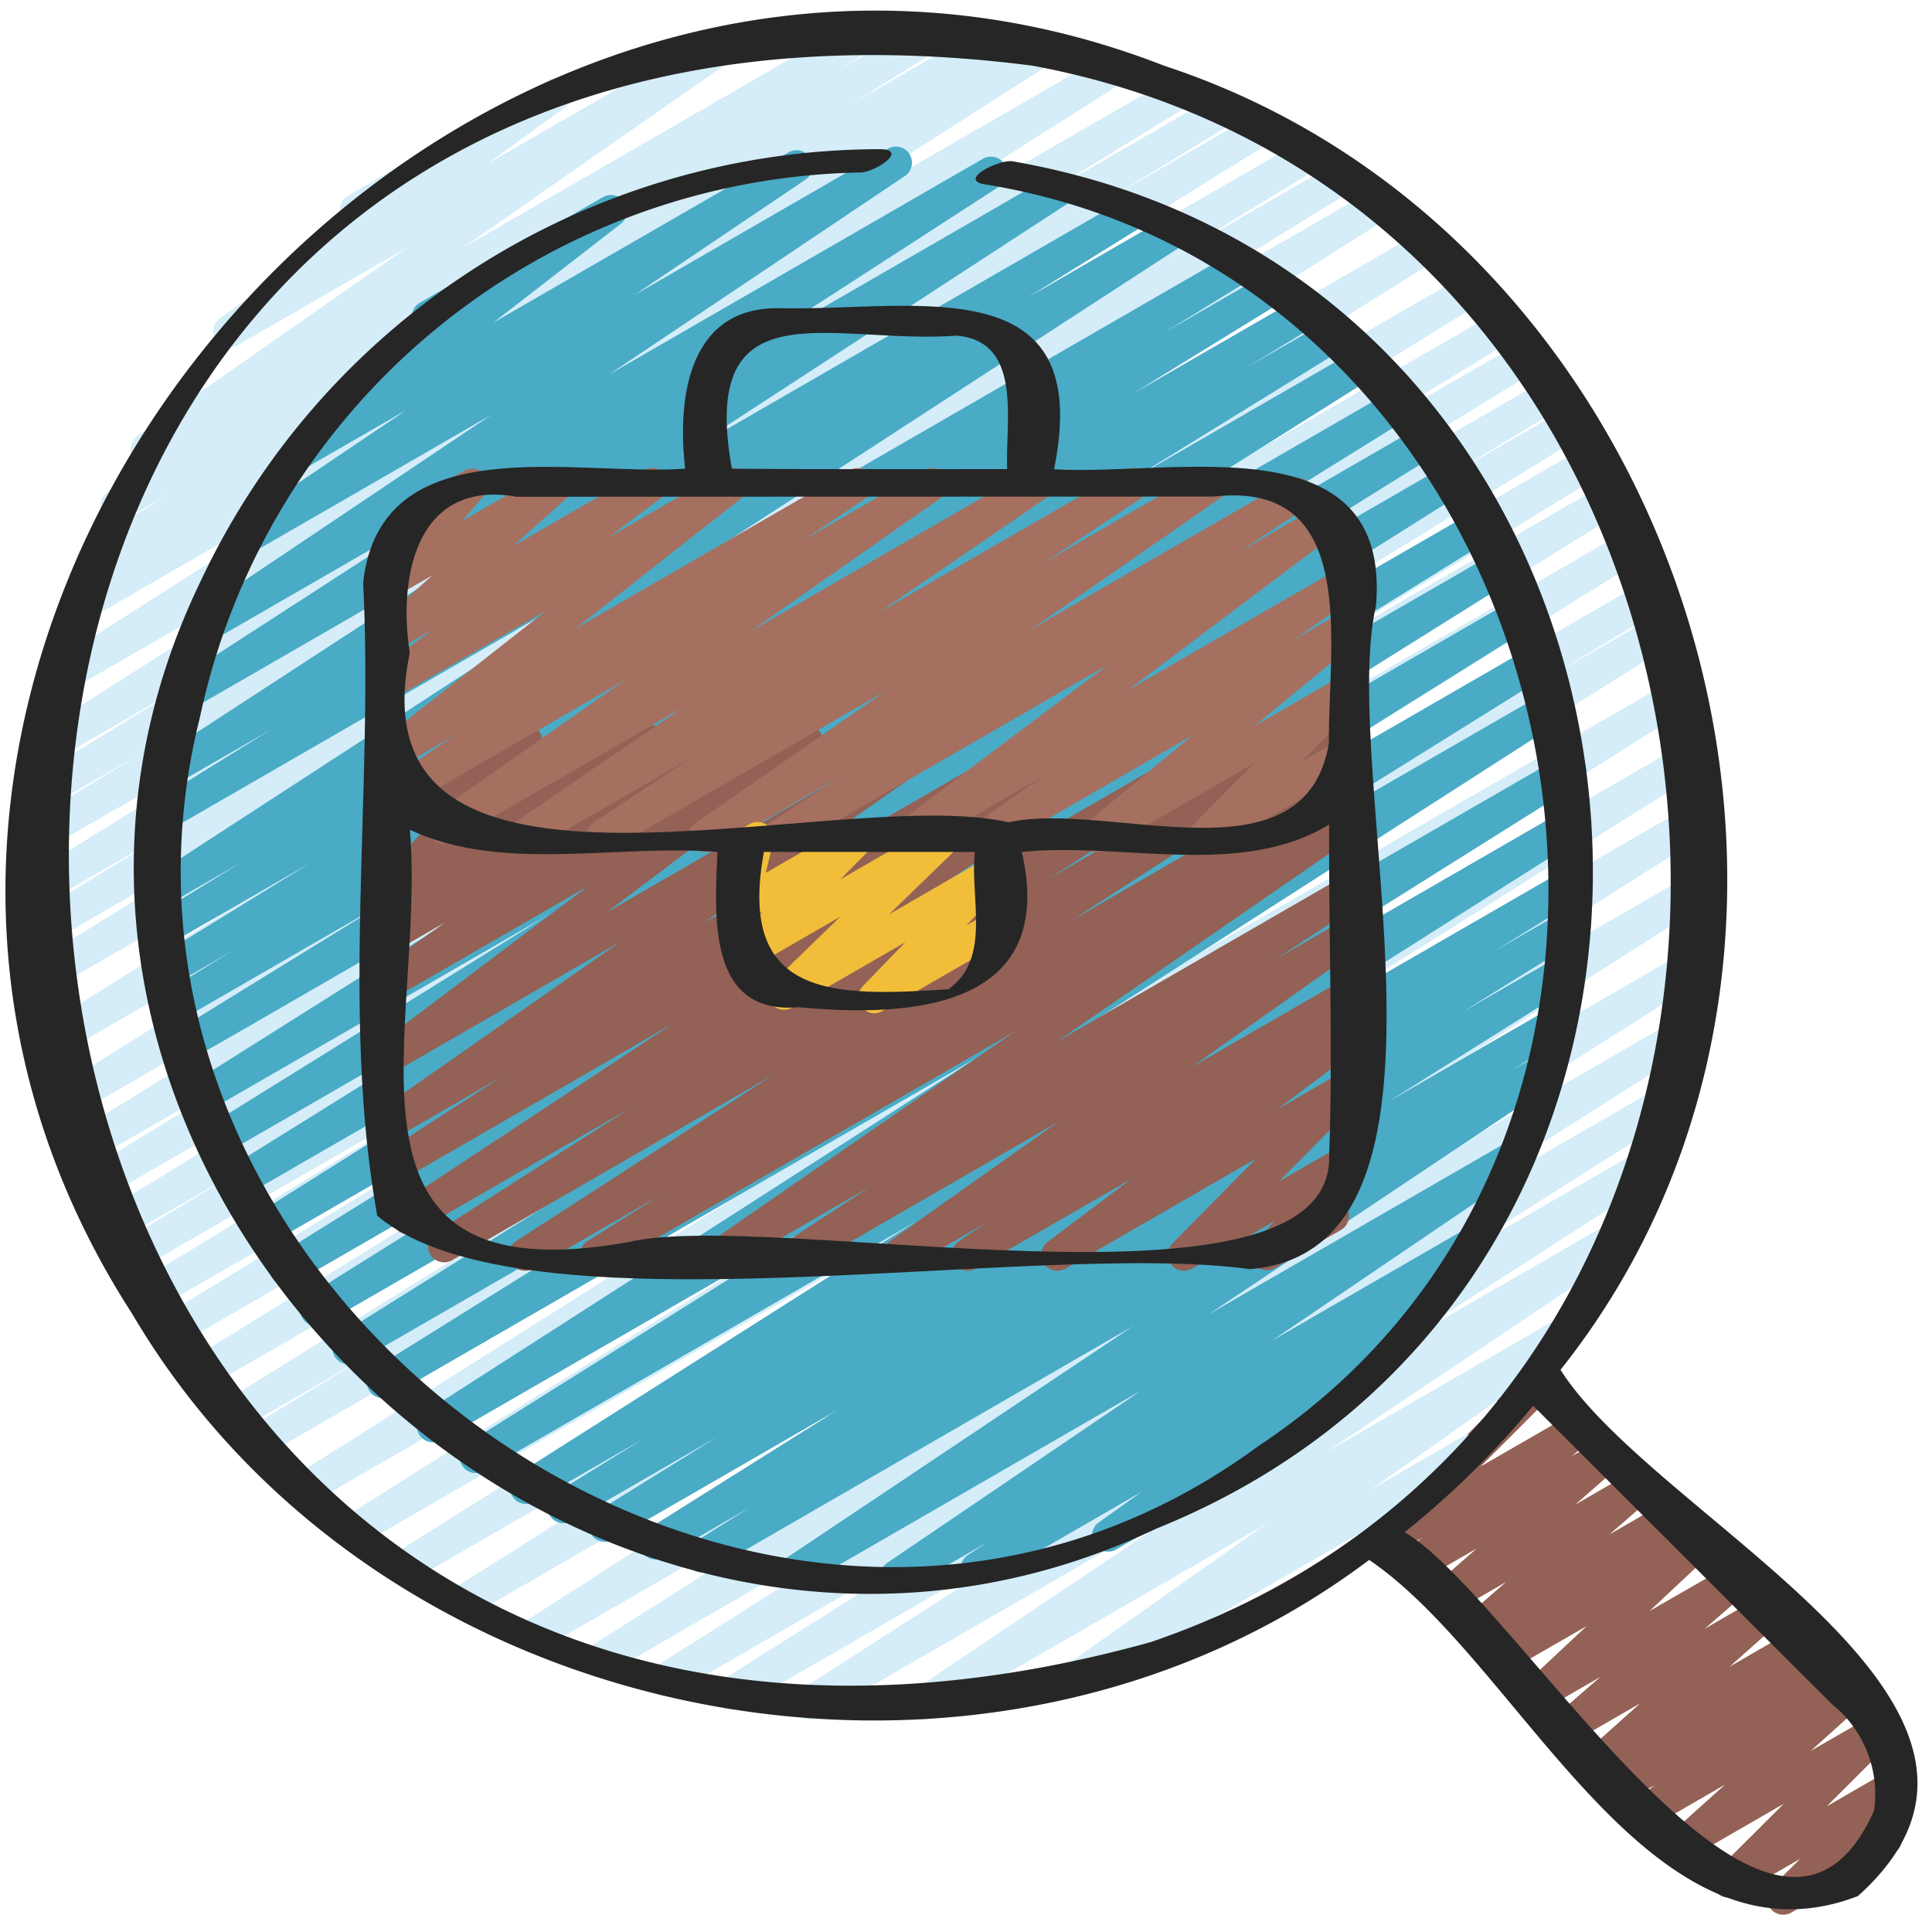 <svg id="Icons" height="512" viewBox="0 0 60 60" width="512" xmlns="http://www.w3.org/2000/svg"><path d="m55.375 59.462a.5.5 0 0 1 -.353-.855l.882-.878-1.983 1.144a.5.5 0 0 1 -.6-.786l2.074-2.068-2.83 1.633a.5.5 0 0 1 -.584-.8l1.594-1.43-2.06 1.189a.5.5 0 0 1 -.565-.821l.441-.355-.669.385a.5.5 0 0 1 -.561-.825l.11-.086-.293.169a.5.5 0 0 1 -.582-.8l1.539-1.378-1.994 1.15a.5.5 0 0 1 -.578-.81l1.335-1.16-1.731 1a.5.5 0 0 1 -.592-.8l1.9-1.781-2.466 1.421a.5.5 0 0 1 -.566-.821l.531-.431-.774.446a.5.5 0 0 1 -.578-.809l1.349-1.174-1.748 1.009a.5.5 0 0 1 -.579-.809l1.415-1.24-1.831 1.056a.5.5 0 0 1 -.567-.819l.687-.563-.955.55a.5.5 0 0 1 -.6-.786l3.924-3.929a.5.5 0 0 1 .23-.571l.866-.5a.5.5 0 0 1 .6.786l-2.231 2.229 2.945-1.7a.5.5 0 0 1 .567.819l-.688.564.955-.55a.5.5 0 0 1 .579.808l-1.416 1.241 1.831-1.056a.5.5 0 0 1 .578.809l-1.349 1.174 1.746-1.008a.5.5 0 0 1 .566.822l-.529.428.77-.444a.5.5 0 0 1 .592.8l-1.9 1.781 2.471-1.421a.5.5 0 0 1 .578.81l-1.336 1.161 1.732-1a.5.5 0 0 1 .582.806l-1.542 1.373 1.99-1.149a.5.5 0 0 1 .561.825l-.114.089.3-.171a.5.5 0 0 1 .565.822l-.439.353.666-.384a.5.5 0 0 1 .584.8l-1.594 1.43 1.967-1.131a.5.5 0 0 1 .6.786l-2.073 2.069 1.986-1.147a.5.5 0 0 1 .6.787l-.908.907a.5.5 0 0 1 .412.905l-3.192 1.848a.5.5 0 0 1 -.25.062z" fill="#936155"/><path d="m28.648 53.412a.5.5 0 0 1 -.278-.915l9.45-6.345-12.43 7.177a.5.5 0 0 1 -.521-.853l8.482-5.449-10.414 6.012a.5.5 0 0 1 -.518-.855l8.371-5.294-9.913 5.722a.5.5 0 0 1 -.518-.854l11.367-7.2-12.895 7.442a.5.5 0 0 1 -.518-.854l13.948-8.846-15.446 8.915a.5.5 0 0 1 -.519-.854l18.153-11.63-19.78 11.42a.5.5 0 0 1 -.678-.173.5.5 0 0 1 .16-.682l17.814-11.278-19.108 11.031a.5.5 0 0 1 -.515-.857l17.242-10.825-18.284 10.555a.5.5 0 0 1 -.517-.856l19.451-12.254-20.472 11.819a.5.5 0 0 1 -.517-.856l21.165-13.375-22.119 12.772a.5.5 0 0 1 -.509-.86l3.61-2.189-3.844 2.219a.5.5 0 0 1 -.514-.858l17.083-10.606-17.617 10.171a.5.5 0 0 1 -.514-.858l16.39-10.149-16.8 9.7a.5.5 0 0 1 -.511-.859l10.4-6.357-10.579 6.106a.5.5 0 0 1 -.511-.86l11.025-6.744-11.162 6.441a.5.5 0 0 1 -.509-.861l3.884-2.353-3.865 2.231a.5.5 0 0 1 -.512-.858l12.1-7.423-12.144 7.01a.5.5 0 0 1 -.509-.86l6.98-4.249-6.9 3.983a.5.5 0 0 1 -.513-.859l14.25-8.795-14.2 8.2a.5.5 0 0 1 -.516-.857l19.448-12.212-19.4 11.2a.5.5 0 0 1 -.517-.856l19.245-12.122-19.06 11.002a.5.5 0 0 1 -.512-.858l9.112-5.593-8.74 5.043a.5.5 0 0 1 -.51-.86l4.53-2.764-4.08 2.356a.5.5 0 0 1 -.514-.857l11.561-7.178-11.042 6.373a.5.5 0 0 1 -.511-.859l3.57-2.185-2.976 1.718a.5.5 0 0 1 -.512-.858l4.818-2.968-4.142 2.4a.5.5 0 0 1 -.518-.854l13.034-8.27-12.114 6.989a.5.5 0 0 1 -.518-.854l11.712-7.477-10.576 6.106a.5.5 0 0 1 -.512-.858l.93-.576a.508.508 0 0 1 -.557-.225.5.5 0 0 1 .167-.681l2.682-1.681-1.419.819a.5.5 0 0 1 -.516-.856l1.369-.861a.509.509 0 0 1 -.581-.206.5.5 0 0 1 .136-.679l8.389-5.862-5.288 3.053a.5.5 0 0 1 -.544-.837l4.022-2.922a.505.505 0 0 1 -.23-.207.5.5 0 0 1 .183-.683l6.216-3.589a.5.5 0 0 1 .543.837l-2.43 1.766 7.091-4.092a.5.5 0 0 1 .536.843l-8.392 5.857 12.302-7.1a.5.5 0 0 1 .517.855l-1.162.732 2.621-1.513a.5.5 0 0 1 .515.856l-2.668 1.67 4.033-2.326a.5.5 0 0 1 .513.857l-.479.3 1.525-.88a.5.5 0 0 1 .516.849l-11.7 7.466 13.423-7.743a.5.5 0 0 1 .518.854l-13.034 8.27 14.556-8.4a.5.5 0 0 1 .512.859l-4.842 2.972 5.656-3.264a.5.5 0 0 1 .511.859l-3.566 2.183 4.246-2.456a.5.5 0 0 1 .514.858l-11.572 7.188 12.5-7.218a.5.5 0 0 1 .511.859l-4.505 2.752 5.062-2.922a.5.5 0 0 1 .511.859l-9.109 5.6 9.74-5.623a.5.5 0 0 1 .517.856l-19.249 12.118 20.27-11.7a.5.5 0 0 1 .516.856l-19.439 12.205 20.309-11.725a.5.5 0 0 1 .513.859l-14.26 8.8 14.773-8.53a.5.5 0 0 1 .51.86l-6.966 4.24 7.219-4.167a.5.5 0 0 1 .512.858l-12.112 7.434 12.424-7.173a.5.5 0 0 1 .509.86l-3.861 2.34 3.96-2.286a.5.5 0 0 1 .51.86l-11.018 6.743 11.192-6.461a.5.5 0 0 1 .511.859l-10.372 6.341 10.474-6.047a.5.5 0 0 1 .513.858l-16.405 10.159 16.572-9.57a.5.5 0 0 1 .514.858l-17.095 10.616 17.179-9.918a.5.5 0 0 1 .509.86l-3.602 2.184 3.441-1.986a.5.5 0 0 1 .516.855l-21.161 13.372 21.165-12.22a.5.5 0 0 1 .517.856l-19.445 12.253 19.278-11.13a.5.5 0 0 1 .515.856l-17.249 10.83 16.926-9.772a.5.5 0 0 1 .518.856l-17.8 11.272 17.328-10.007a.5.5 0 0 1 .52.854l-18.152 11.629 17.485-10.1a.5.5 0 0 1 .517.854l-13.958 8.859 13.115-7.571a.5.5 0 0 1 .518.854l-11.36 7.2 10.343-5.971a.5.5 0 0 1 .518.855l-8.375 5.3 7.213-4.164a.5.5 0 0 1 .52.853l-8.476 5.446 6.988-4.033a.5.5 0 0 1 .528.847l-9.452 6.342 7.177-4.143a.5.5 0 0 1 .538.841l-6.345 4.477 2.83-1.636a.5.5 0 1 1 .5.865l-12.362 7.139a.5.5 0 0 1 -.538-.841l6.347-4.478-10.447 6.032a.494.494 0 0 1 -.252.067z" fill="#d4edf8"/><path d="m27.842 49.445a.5.5 0 0 1 -.281-.914l7.883-5.35-10.555 6.093a.5.5 0 0 1 -.529-.848l10.84-7.249-13.161 7.6a.5.5 0 0 1 -.515-.856l1.788-1.121-2.72 1.57a.5.5 0 0 1 -.516-.855l5.924-3.722-6.96 4.018a.5.5 0 0 1 -.514-.858l3.747-2.327-4.529 2.614a.5.5 0 0 1 -.513-.858l2.781-1.717-3.426 1.978a.5.5 0 0 1 -.518-.855l12.372-7.85-13.413 7.744a.5.5 0 0 1 -.515-.857l11.2-7.033-12.012 6.932a.5.5 0 0 1 -.52-.854l17.175-11.031-18.225 10.522a.5.5 0 0 1 -.515-.856l11.043-6.885-11.574 6.68a.5.5 0 0 1 -.516-.857l12.86-8.043-13.367 7.713a.5.5 0 0 1 -.516-.856l13.232-8.282-13.643 7.877a.5.5 0 0 1 -.514-.858l11.338-7.05-11.6 6.7a.5.5 0 0 1 -.516-.856l15-9.441-15.289 8.823a.5.5 0 0 1 -.515-.857l11.44-7.119-11.525 6.654a.5.5 0 0 1 -.514-.858l10.586-6.577-10.571 6.1a.5.5 0 0 1 -.517-.856l14.284-9-14.25 8.23a.5.5 0 0 1 -.513-.859l6.542-4.034-6.311 3.642a.5.5 0 0 1 -.51-.86l2.053-1.256-1.728 1a.5.5 0 0 1 -.513-.859l4.625-2.85-4.252 2.452a.5.5 0 0 1 -.511-.859l2.63-1.618-2.183 1.262a.5.5 0 0 1 -.523-.852l15.555-10.112-14.98 8.648a.5.5 0 0 1 -.514-.857l3.562-2.21-2.9 1.672a.5.5 0 0 1 -.522-.852l12.122-7.894-11.148 6.434a.5.5 0 0 1 -.521-.852l8.569-5.546-7.392 4.267a.5.5 0 0 1 -.528-.848l9.2-6.176-7.45 4.3a.5.5 0 0 1 -.529-.847l5.336-3.6-3.193 1.841a.5.5 0 0 1 -.556-.828l4.391-3.4a.5.5 0 0 1 -.24-.933l5.686-3.281a.5.5 0 0 1 .556.828l-3.966 3.074 9.185-5.3a.5.5 0 0 1 .529.846l-5.338 3.6 7.88-4.55a.5.5 0 0 1 .529.848l-9.2 6.172 11.63-6.712a.5.5 0 0 1 .522.852l-8.575 5.55 10.233-5.907a.5.5 0 0 1 .522.851l-12.126 7.9 13.84-7.99a.5.5 0 0 1 .514.857l-3.545 2.2 4.318-2.492a.5.5 0 0 1 .523.852l-15.556 10.111 17.065-9.852a.5.5 0 0 1 .511.859l-2.625 1.614 3.13-1.807a.5.5 0 0 1 .513.859l-4.62 2.846 5.126-2.956a.5.5 0 0 1 .511.86l-2.072 1.265 2.429-1.4a.5.5 0 0 1 .513.858l-6.548 4.042 6.978-4.029a.5.5 0 0 1 .517.856l-14.285 9 14.935-8.627a.5.5 0 0 1 .514.857l-10.592 6.582 10.979-6.339a.5.5 0 0 1 .514.858l-11.422 7.109 11.752-6.785a.5.5 0 0 1 .517.855l-15.014 9.451 15.382-8.88a.5.5 0 0 1 .514.857l-11.329 7.045 11.475-6.625a.5.5 0 0 1 .516.856l-13.226 8.278 13.333-7.7a.5.5 0 0 1 .516.857l-12.87 8.056 12.877-7.432a.5.5 0 0 1 .515.856l-11.029 6.879 10.919-6.3a.5.5 0 0 1 .521.853l-17.177 11.028 17.037-9.834a.5.5 0 0 1 .516.857l-11.2 7.035 10.858-6.269a.5.5 0 0 1 .518.855l-12.378 7.85 11.9-6.869a.5.5 0 0 1 .513.859l-2.791 1.723 2.217-1.28a.5.5 0 0 1 .514.858l-3.758 2.334 3.091-1.787a.5.5 0 0 1 .516.856l-5.909 3.715 5.1-2.945a.5.5 0 0 1 .515.857l-1.792 1.118.907-.523a.5.5 0 0 1 .528.848l-10.837 7.249 9.317-5.379a.5.5 0 0 1 .531.847l-7.884 5.351 5.859-3.382a.5.5 0 0 1 .524.85l-1.709 1.121a.5.5 0 0 1 .275.908l-3.093 2.21a.486.486 0 0 1 .226.205.5.5 0 0 1 -.182.682l-6.726 3.883a.5.5 0 0 1 -.541-.84l1.335-.953-4.879 2.817a.5.5 0 0 1 -.524-.851l.61-.4-2.575 1.486a.494.494 0 0 1 -.25.067z" fill="#49abc6"/><path d="m18.508 39.47a.5.5 0 0 1 -.267-.923l2.265-1.431-3.961 2.284a.5.5 0 0 1 -.522-.852l8.024-5.188-10.011 5.78a.5.5 0 0 1 -.519-.854l6.074-3.886-6.684 3.86a.5.5 0 0 1 -.525-.85l8.518-5.625-8.6 4.965a.5.5 0 0 1 -.522-.853l3.831-2.475-3.329 1.923a.5.5 0 0 1 -.536-.843l7.527-5.259-6.991 4.036a.5.5 0 0 1 -.551-.832l6.533-4.927-5.982 3.453a.5.5 0 0 1 -.54-.84l2.081-1.486-1.541.89a.5.5 0 0 1 -.548-.834l1.183-.877-.635.366a.5.5 0 0 1 -.619-.769l2.146-2.349-1.527.881a.5.5 0 0 1 -.74-.531l.328-1.633a.491.491 0 0 1 -.27-.223.5.5 0 0 1 .182-.682l.5-.289a.5.5 0 0 1 .74.531l-.283 1.408 3.367-1.943a.5.5 0 0 1 .62.769l-2.144 2.348 5.406-3.121a.5.5 0 0 1 .548.834l-1.184.877 2.969-1.714a.5.5 0 0 1 .54.84l-2.083 1.486 4.036-2.329a.5.5 0 0 1 .55.832l-6.53 4.927 9.98-5.763a.5.5 0 0 1 .537.843l-7.532 5.262 10.583-6.107a.5.5 0 0 1 .522.853l-3.822 2.47 5.75-3.321a.5.5 0 0 1 .526.85l-8.531 5.633 11.234-6.486a.5.5 0 0 1 .52.854l-6.067 3.881 8.207-4.738a.5.5 0 0 1 .522.853l-8.021 5.183 8.48-4.9a.5.5 0 0 1 .516.855l-2.26 1.436 1.744-1.007a.5.5 0 0 1 .534.844l-9.441 6.52 8.907-5.141a.5.5 0 0 1 .524.85l-2.62 1.72 2.1-1.21a.5.5 0 0 1 .539.841l-5.266 3.73 4.727-2.729a.5.5 0 0 1 .531.846l-.846.576.315-.181a.5.5 0 0 1 .551.832l-2.6 1.956 2.046-1.18a.5.5 0 0 1 .605.784l-2.6 2.638 2-1.153a.5.5 0 0 1 .625.764l-.863.976a.5.5 0 0 1 .155.923l-2.054 1.181a.5.5 0 0 1 -.625-.764l.606-.686-2.551 1.47a.5.5 0 0 1 -.606-.784l2.6-2.638-5.926 3.422a.5.5 0 0 1 -.551-.832l2.595-1.954-4.831 2.786a.5.5 0 0 1 -.532-.845l.844-.576-2.458 1.421a.5.5 0 0 1 -.539-.84l5.268-3.731-7.919 4.571a.5.5 0 0 1 -.525-.85l2.623-1.721-4.455 2.571a.5.5 0 0 1 -.534-.843l9.44-6.521-12.755 7.364a.5.5 0 0 1 -.25.07z" fill="#936155"/><path d="m24.187 26.47a.5.5 0 0 1 -.276-.917l2.089-1.375-3.858 2.222a.5.5 0 0 1 -.536-.843l5.9-4.1-8.556 4.943a.5.5 0 0 1 -.526-.849l3.033-2.011-4.957 2.86a.5.5 0 0 1 -.532-.845l5.214-3.568-7.172 4.14a.5.5 0 0 1 -.537-.842l5.929-4.16-6.682 3.86a.5.5 0 0 1 -.529-.847l1.951-1.311-1.826 1.054a.5.5 0 0 1 -.558-.826l5.205-4.092-4.683 2.7a.5.5 0 0 1 -.551-.832l1.678-1.263-1.127.651a.5.5 0 0 1 -.584-.8l1.73-1.551-1.146.661a.5.5 0 0 1 -.628-.759l.9-1.037a.5.5 0 0 1 -.187-.928l2.049-1.183a.5.5 0 0 1 .628.76l-.691.8 2.74-1.582a.5.5 0 0 1 .584.8l-1.731 1.552 4.079-2.352a.5.5 0 0 1 .551.832l-1.674 1.258 3.624-2.09a.5.5 0 0 1 .559.826l-5.206 4.093 8.523-4.919a.5.5 0 0 1 .529.847l-1.95 1.31 3.735-2.157a.5.5 0 0 1 .537.841l-5.932 4.159 8.668-5a.5.5 0 0 1 .533.845l-5.21 3.566 7.64-4.411a.5.5 0 0 1 .527.849l-3.039 2.015 4.962-2.864a.5.5 0 0 1 .536.843l-5.9 4.093 8.018-4.629a.5.5 0 0 1 .525.85l-2.087 1.377 2.534-1.463a.5.5 0 0 1 .551.832l-6.558 4.938 6.7-3.866a.5.5 0 0 1 .537.842l-2.05 1.438 1.513-.874a.5.5 0 0 1 .568.819l-3.326 2.747 2.758-1.592a.5.5 0 0 1 .6.785l-1.906 1.913 1.279-.738a.5.5 0 1 1 .5.865l-4.541 2.62a.5.5 0 0 1 -.6-.785l1.905-1.912-4.676 2.697a.5.5 0 0 1 -.568-.818l3.327-2.748-6.178 3.566a.5.5 0 0 1 -.537-.841l2.049-1.437-3.947 2.278a.5.5 0 0 1 -.551-.832l6.559-4.939-10 5.771a.5.5 0 0 1 -.247.07z" fill="#a57060"/><path d="m27.157 31.47a.5.5 0 0 1 -.359-.848l1.319-1.361-3.517 2.03a.5.5 0 0 1 -.6-.791l2.1-2.034-2.727 1.574a.5.5 0 0 1 -.606-.784l.935-.945-.426.246a.5.5 0 0 1 -.736-.55l.295-1.226a.5.5 0 0 1 -.059-.895l.5-.29a.5.5 0 0 1 .737.551l-.232.962 2.642-1.524a.5.5 0 0 1 .605.784l-.933.944 3.01-1.739a.5.5 0 0 1 .6.792l-2.1 2.034 3.111-1.8a.5.5 0 0 1 .609.78l-1.32 1.362.711-.41a.5.5 0 0 1 .5.865l-3.813 2.2a.49.49 0 0 1 -.246.073z" fill="#f2be3a"/><g fill="#262626"><path d="m36.15 2.04c-22.577-8.802-45.328 18.215-32.04 38.769 7.651 13.006 26.412 16.677 38.41 7.636 4.728 3.2 8.641 12.953 15.178 10.44 6.576-5.9-6.26-11.65-9.235-16.344 10.673-13.414 4.009-35.141-12.313-40.501zm20.742 50.884a3.573 3.573 0 0 1 1.308 3.305c-3.191 7.2-11.1-6.606-14.579-8.646a27.248 27.248 0 0 0 3.993-3.926zm-21.165-1.924c-41.548 11.51-46.576-54.488-3.663-48.96 24.289 4.502 27.127 40.979 3.663 48.96z"/><path d="m31.454 5.011c-.4-.077-1.689.557-.908.707 18.37 2.944 24.085 28.882 8.547 39.182-15.264 11.249-37.416-4.573-32.88-22.643a21.371 21.371 0 0 1 20.492-16.9c.481 0 1.558-.732.59-.724a23.326 23.326 0 0 0 -21.049 13.385c-8.766 18.05 11.734 37.956 29.654 29.46 20.24-8.163 17.08-38.719-4.446-42.467z"/><path d="m24.278 9.574c-2.877-.1-3.259 2.737-3 4.982-3.418.246-9.452-1.33-10 3.53.329 6.5-.7 13.324.437 19.669 4.565 3.84 20.3.725 27.1 1.659 7.286-.592 2.714-15.331 3.919-20.613.475-5.736-6.333-4-10-4.228 1.286-6.29-4.256-4.927-8.456-4.999zm17 26.44c-.113 5.214-17.384 1.511-21.766 2.561-9.73 1.74-6.269-6.6-6.782-12.807 2.853 1.35 6.452.435 9.55.69-.083 1.976-.324 5.07 2.524 4.821 3.615.345 8.023-.018 6.93-4.821 3.1-.323 6.782.835 9.544-.853-.02 3.463.127 6.948-.004 10.409zm-11.828-5.293c-3.556.236-6.566.295-5.726-4.263h6.552c-.164 1.396.531 3.325-.826 4.263zm.023 0c.046-.009.067 0 0 0zm8.218-15.3c4.568-.52 3.543 4.659 3.58 7.65-.737 4.437-6.826 1.773-9.949 2.466-5.422-1.237-20.487 3.863-18.596-5.263-.382-2.468.267-5.391 3.318-4.847zm-8.013-5c2.111.157 1.536 2.681 1.6 4.147-2.85 0-5.7.009-8.55-.011-1.028-5.743 3.081-3.857 6.95-4.131z"/></g></svg>